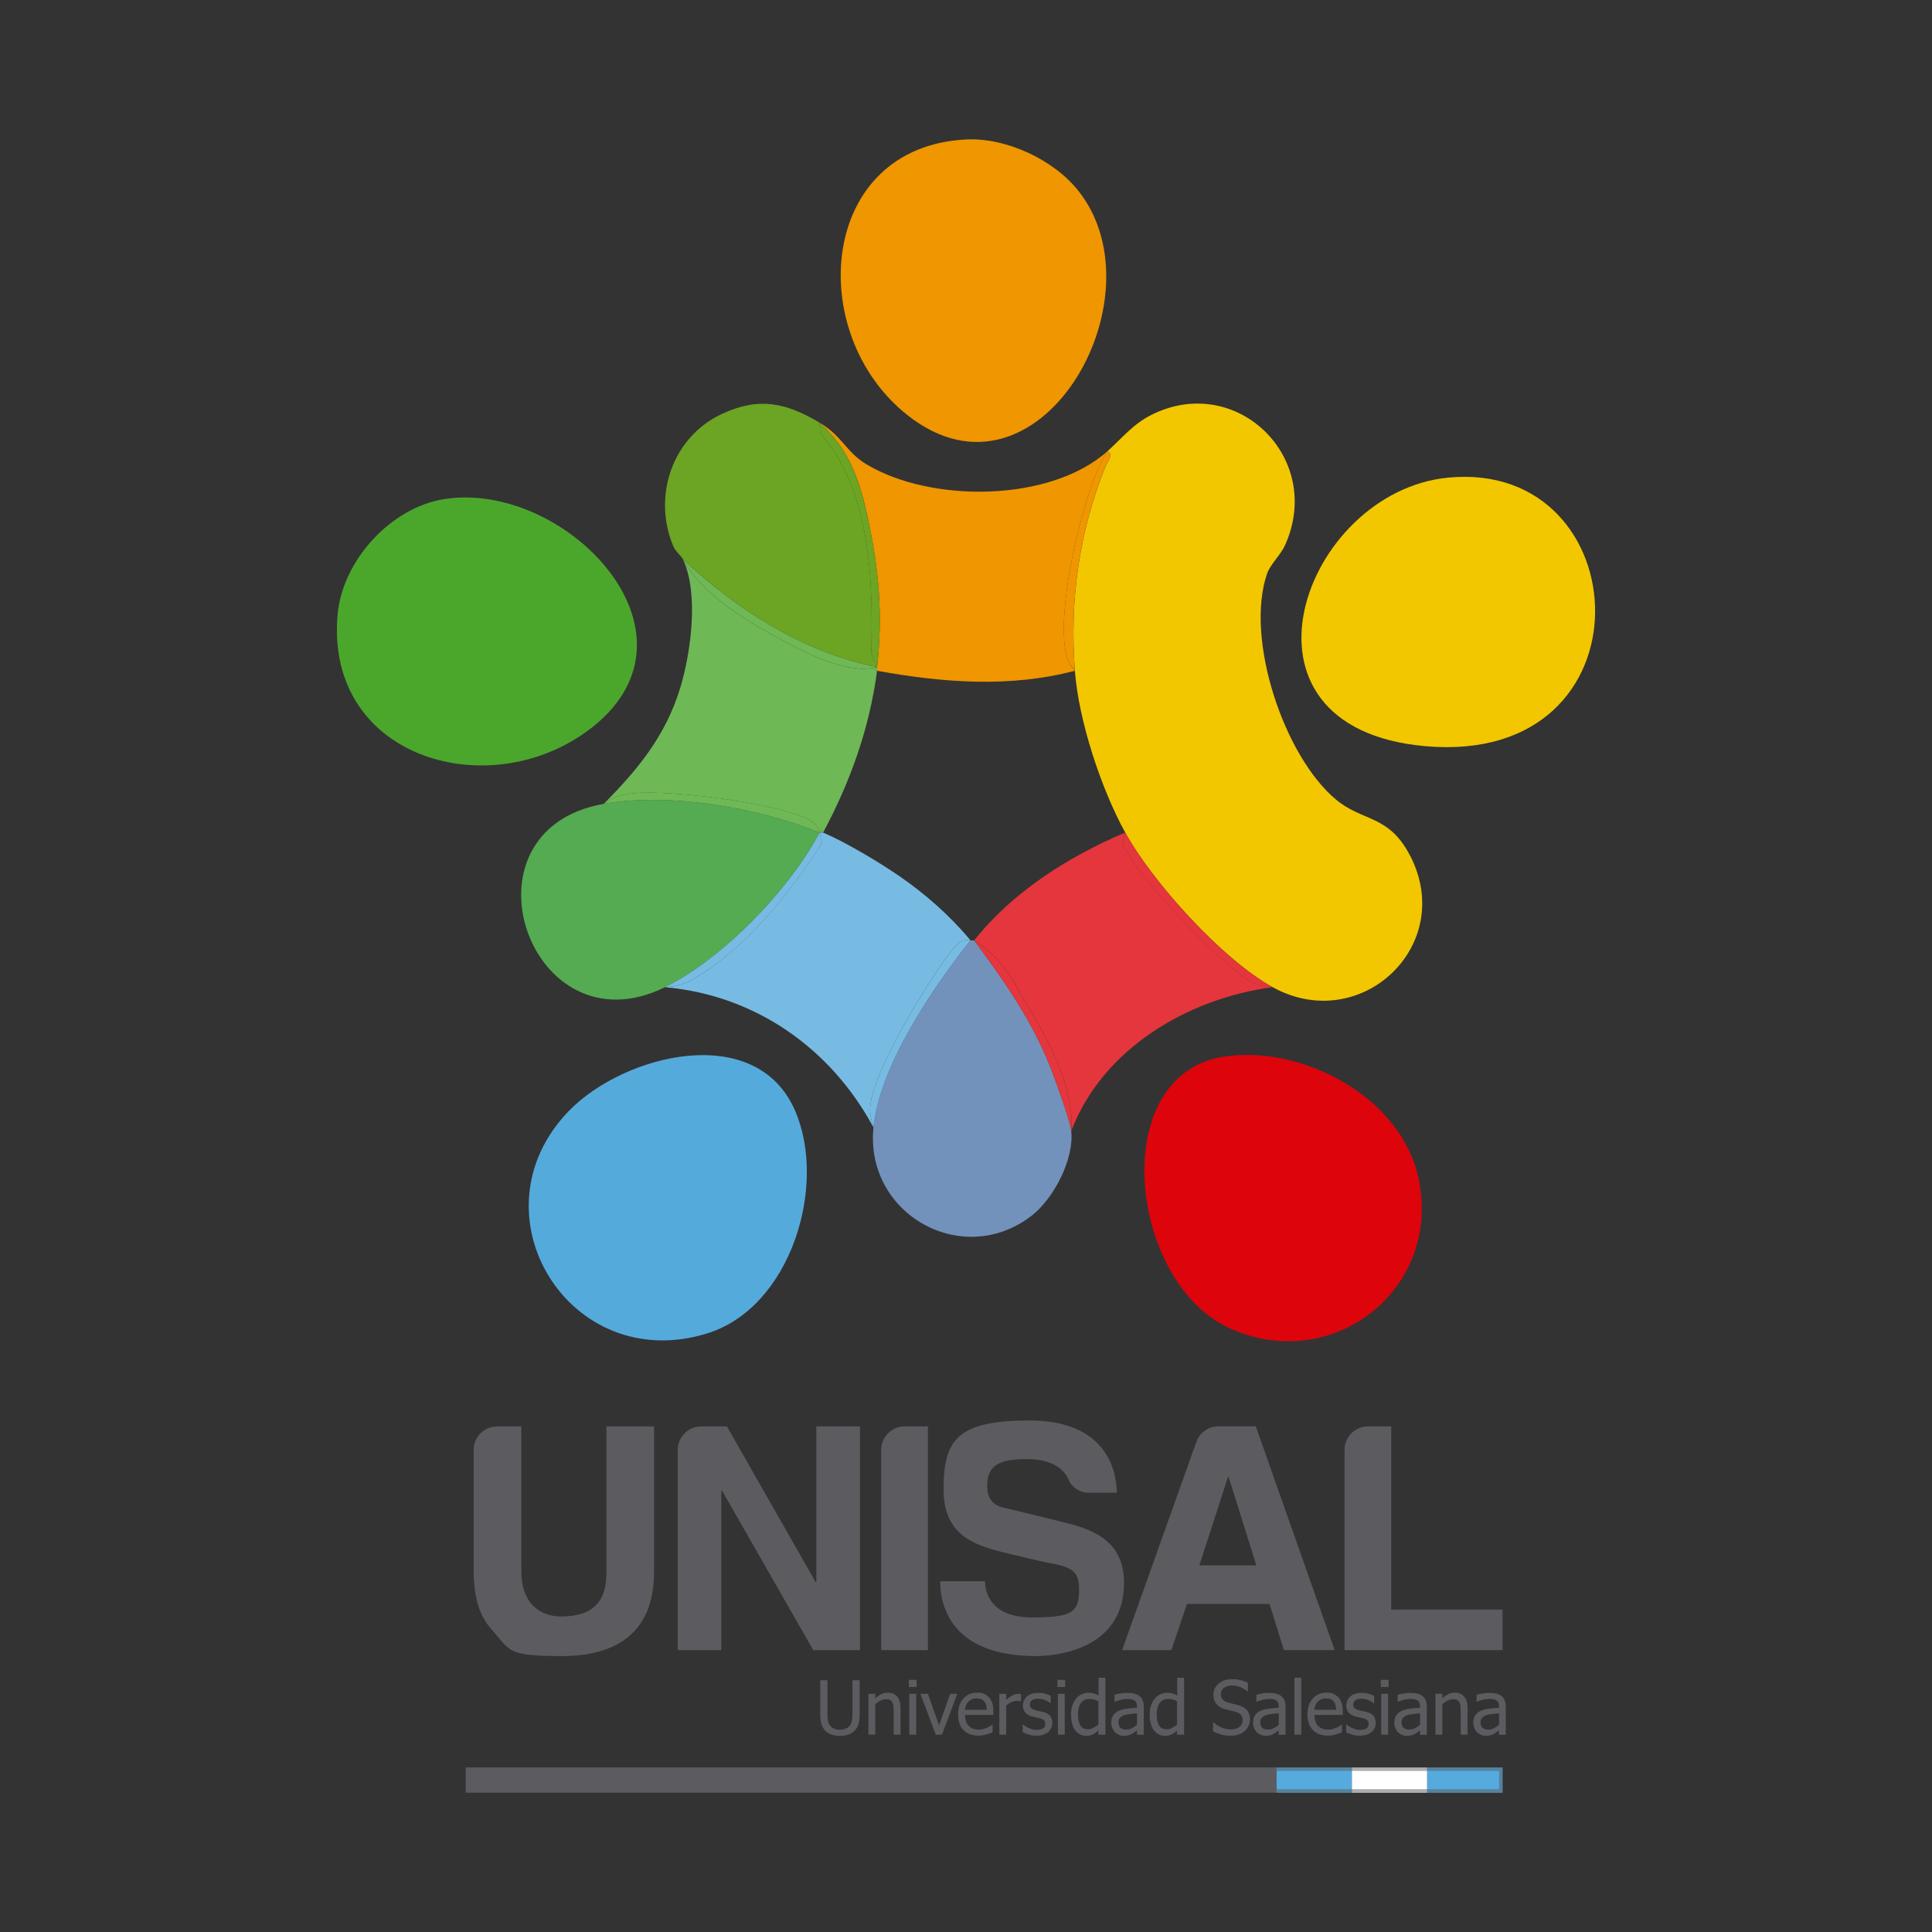 <?xml version="1.0" encoding="UTF-8"?>
<svg xmlns="http://www.w3.org/2000/svg" version="1.1" xmlns:xlink="http://www.w3.org/1999/xlink" viewBox="0 0 3710 3710">
  <rect x="0" y="0" width="3710" height="3710" fill="#333333" stroke="none"/>
  <!-- Generator: Adobe Illustrator 29.2.1, SVG Export Plug-In . SVG Version: 2.1.0 Build 116)  -->
  <defs>
    <style>
      .st0 {
        fill: #7292bc;
      }

      .st1 {
        fill: #fff;
      }

      .st2 {
        fill: #ef9600;
      }

      .st3 {
        mix-blend-mode: multiply;
        opacity: .5;
      }

      .st3, .st4 {
        fill: #5c5b5f;
      }

      .st5 {
        fill: #f2c700;
      }

      .st6 {
        isolation: isolate;
      }

      .st7 {
        fill: #55aadc;
      }

      .st8 {
        fill: #55abdd;
      }

      .st9 {
        fill: #54ab51;
      }

      .st10 {
        fill: #de040b;
      }

      .st11 {
        fill: #6fb856;
      }

      .st12 {
        fill: #4ba72c;
      }

      .st13 {
        fill: #77bbe3;
      }

      .st14 {
        fill: #6ca423;
      }

      .st15 {
        fill: #e4363c;
      }
    </style>
  </defs>
  <g class="st6">
    <g id="Livello_1">
      <g>
        <path class="st2" d="M1855.7,267.8c76.8-3.7,167.6,38.8,215.1,98.6,163.7,206.2-77.4,628.2-327.7,431.2-199.2-156.8-171.2-516.1,112.6-529.8Z"/>
        <path class="st5" d="M2780.7,917.2c367.8-35.7,399.6,554.7-43.3,515.7-399.3-35.2-235.1-488.7,43.3-515.7Z"/>
        <path class="st10" d="M2352.3,2028.7c150.1-21.6,337.8,78.4,371.4,232.6,46.8,214.5-166.2,380.3-364.3,288.4-192.7-89.5-234.9-488.2-7.1-521Z"/>
        <path class="st12" d="M853.8,958.3c231.1-35.8,512.8,255.4,285.1,437-192.8,153.8-514.8,63.6-490.7-214.5,9.1-104.4,102.2-206.5,205.6-222.5Z"/>
        <path class="st7" d="M1092.8,2132.9c105-108,358.7-172.9,433.9-.3,62.7,143.9-8.1,378.2-168.6,427.9-265.2,82.2-456.6-230.9-265.3-427.6Z"/>
        <g>
          <path class="st5" d="M2707.4,1642.4c-40.7-78.3-90.8-64.3-141.7-106.8-100.8-84-175.4-309.9-132.5-434.2,6.1-17.7,26.1-35.7,34.7-55,75-167.7-93.9-331.3-256.7-249.8-36.2,18.1-57.4,45.8-85,70.3,13.7,4-.1,20.6-3.1,28-50.9,126.2-69.3,257-59,393.2,7.2,95.8,50.3,226.5,96.7,310.7,53.2,96.5,186.9,243.9,283.1,296.9,168.7,93,353.6-80.3,263.6-253.3Z"/>
          <path class="st9" d="M1573.7,1598.8c-117.7-47.9-288.6-77.4-414.3-55.2-289.4,51.1-142.3,480.2,117.4,352.2,111.7-55.1,239.2-187.7,296.9-296.9Z"/>
          <path class="st2" d="M1667,998c21.2,97.7,28.4,184.2,17.2,283.2-.3,2.3.3,4.6,0,6.9,126.6,22.8,253.7,33,379.8,0-3.9-4.6-7.5-9.4-10.2-14.6-36.5-69.2,26.6-337.2,72.4-406.6-110.3,97.8-338.7,99.2-462.8,24.4-38.9-23.5-46.3-54.3-89.5-79.6,58.1,51.9,77.2,112.2,93.3,186.4Z"/>
          <path class="st2" d="M2053.8,1273.4c2.8,5.2,6.4,10,10.2,14.6-10.3-136.2,8.1-267,59-393.2,3-7.4,16.8-24,3.1-28-45.7,69.4-108.9,337.4-72.4,406.6Z"/>
          <path class="st0" d="M1870.6,1805.9h-6.9c-72.5,91-174.6,241.1-186.4,359.1-16.7,166.8,171.5,272.2,304,169.3,42.2-32.8,81.7-108.8,75.8-162.4-2.3-20.7-27.2-88.5-36.1-112.3-35.7-94.8-90.5-173.2-150.3-253.6Z"/>
          <path class="st14" d="M1673,1254.4c4.3-140.6-1.7-313.2-97.9-422.6l-1.3-20.3c-63.7-37.3-114.4-50.2-186.4-17.2-95.8,43.9-134.8,157.4-94.9,253.7,4.8,11.7,15.7,19.2,18.9,25.9,104.4,97.5,230.9,178.7,372.9,207.1l-11.2-26.7Z"/>
          <path class="st14" d="M1673,1254.4l11.2,26.7c11.2-99,4-185.5-17.2-283.2-16.1-74.2-35.2-134.5-93.3-186.4l1.3,20.3c96.2,109.3,102.2,282,97.9,422.6Z"/>
          <path class="st15" d="M2155.3,1617.1l5.4-18.4c-108.7,46-216.7,114.4-290,207.1,36.8,23,66.6,57.5,89.4,103.7,45.3,71.9,105,177.3,97,262.3,60.4-158.1,223.6-254.4,386.7-276.2-20.3-.8-31.9-4.5-48.7-15-52.9-33-223.9-208.5-239.8-263.5Z"/>
          <path class="st15" d="M2160.7,1598.8l-5.4,18.4c15.8,55,186.8,230.5,239.8,263.5,16.8,10.5,28.4,14.2,48.7,15-96.2-53.1-229.9-200.4-283.1-296.9Z"/>
          <path class="st15" d="M1960,1909.6c-22.8-46.2-52.6-80.7-89.4-103.7,59.8,80.5,114.6,158.8,150.3,253.6,8.9,23.8,33.8,91.7,36.1,112.3,8-85-51.8-190.4-97-262.3Z"/>
          <path class="st13" d="M1672.1,2116.9c6.4-37.7,30.8-85.9,48.4-120.5,18.7-36.7,95.8-168,123.3-187.6,5.7-4,13.3-3.5,19.9-2.9-38.1-46.3-86.5-89-135.9-123-38.8-26.8-104.6-66.1-147.2-84.1-1.9-.8-4.9.8-6.9,0l4.4,20.6c-58.9,92.6-147.9,203.9-244.1,259.1-19.5,11.2-34.3,15.9-57.2,17.2,173.8,15.3,318.8,117.6,400.5,269.3-5.2-17.6-8.3-30-5.2-48Z"/>
          <path class="st13" d="M1578.2,1619.4l-4.4-20.6c-57.8,109.3-185.2,241.8-296.9,296.9,22.9-1.3,37.7-6,57.2-17.2,96.2-55.2,185.3-166.5,244.1-259.1Z"/>
          <path class="st13" d="M1843.8,1808.8c-27.4,19.5-104.6,150.9-123.3,187.6-17.7,34.6-42,82.9-48.4,120.5-3.1,18.1,0,30.5,5.2,48,11.8-117.9,113.9-268.1,186.4-359.1-6.6-.5-14.2-1.1-19.9,2.9Z"/>
          <path class="st11" d="M1561,1579c6.7,4.8,10.4,12.1,12.7,19.8,2.3-6,4.6-6,6.9,0,52-96.9,89.3-200.9,103.6-310.7-6-1.7-5.9-4,0-6.9-60.2,14.7-141.2-29.1-196.8-59.7-65.3-36-139.2-82.4-176.1-147.4,31,64.1,15.6,179.1-5.1,246.9-27.9,91.6-80.9,156.3-146.8,222.6,19-14.3,34.5-17.8,57-20.3,65.8-7.4,295,19.7,344.6,55.7Z"/>
          <path class="st11" d="M1573.7,1598.8c-2.3-7.7-6.1-15-12.7-19.8-49.5-36.1-278.7-63.2-344.6-55.7-22.5,2.5-38,6-57,20.3,125.7-22.2,296.6,7.3,414.3,55.2Z"/>
          <path class="st11" d="M1684.2,1281.1c-5.9,2.9-6,5.2,0,6.9.3-2.3-.3-4.6,0-6.9Z"/>
          <path class="st11" d="M1487.4,1221.4c55.6,30.7,136.5,74.4,196.8,59.7-142-28.5-268.4-109.7-372.9-207.1,36.9,65.1,110.8,111.4,176.1,147.4Z"/>
          <path class="st11" d="M1573.7,1598.8c2,.8,5-.8,6.9,0-2.3-6-4.6-6-6.9,0Z"/>
        </g>
        <g>
          <path class="st4" d="M1256,3018.5c0,113.1-68.2,161.6-176.5,161.6s-98.1-9.6-136.4-52.1c-23.3-26.3-32.3-61-33.5-104.1v-239.7c0-24.9,20.2-45.1,45.1-45.1h46.4v278.8c0,59.8,34.7,86.2,76.6,86.2,61.6,0,86.8-29.9,86.8-82v-283h91.6v279.4Z"/>
          <path class="st4" d="M1567.7,2739.1h83.8v429.6h-89.8l-175.3-306.4h-1.2v306.4h-83.8v-384.5c0-24.9,20.2-45.1,45.1-45.1h49.4l170.5,299.2h1.2v-299.2Z"/>
          <path class="st4" d="M1781.9,3168.7h-89.8v-384.5c0-24.9,20.2-45.1,45.1-45.1h44.6v429.6Z"/>
          <path class="st4" d="M1891.4,3036.5c.6,23.9,12.6,69.4,91,69.4s89.8-10.2,89.8-55.6-32.3-42.5-77.8-53.3l-46.1-10.8c-69.4-16.2-136.4-31.7-136.4-126.3s25.7-132.2,165.2-132.2,166.9,86.2,167.5,138.8h-54c-16.5,0-31.7-9.5-38.3-24.5-8.5-19.4-28.9-40.1-81.8-40.1s-74.8,12.6-74.8,51.5,27.5,40.7,45.5,44.9l104.7,25.7c58.6,14.4,112.5,38.3,112.5,115.5,0,129.2-131.6,140.6-169.3,140.6-156.8,0-183.7-90.4-183.7-143.6h86.2Z"/>
          <path class="st4" d="M2249.3,3168.7h-94.5l142.5-399.7c6.4-18,23.4-30,42.5-30h71.7l151.4,429.6h-97.5l-27.5-88.6h-158.6l-29.9,88.6ZM2303.1,3006h109.5l-53.3-169.9h-1.2l-55,169.9Z"/>
          <path class="st4" d="M2671.7,3090.9h213.6v77.8h-303.4v-384.5c0-24.9,20.2-45.1,45.1-45.1h44.6v351.8Z"/>
        </g>
        <g>
          <path class="st4" d="M1612.8,3333.3c-6.1,0-11.5-.8-16.1-2.4-4.6-1.6-8.5-4-11.7-7.2-3.7-3.7-6.2-8-7.7-13.1-1.5-5.1-2.2-11.4-2.2-18.8v-65.3h13.9v65.3c0,4.8.3,8.9.9,12.2.6,3.3,1.8,6.3,3.6,8.9,1.9,2.8,4.4,4.9,7.6,6.4,3.2,1.5,7.1,2.2,11.8,2.2s8.2-.7,11.6-2.2c3.4-1.5,6-3.6,7.9-6.4,1.7-2.7,2.9-5.6,3.6-8.9.6-3.2.9-7.2.9-11.9v-65.6h13.9v65.3c0,7.3-.7,13.5-2.2,18.7-1.5,5.2-4.1,9.6-7.8,13.2-3.3,3.2-7.2,5.6-11.6,7.2-4.4,1.6-9.9,2.4-16.3,2.4Z"/>
          <path class="st4" d="M1729.3,3331.1h-13.2v-44.7c0-3.6-.2-7-.5-10.1-.4-3.1-1-5.6-2-7.5-1.1-2-2.6-3.4-4.5-4.4-1.9-1-4.5-1.4-7.9-1.4s-6.7.9-10.2,2.6-6.9,4-10.2,6.9v58.6h-13.2v-78.5h13.2v8.7c3.9-3.5,7.8-6.2,11.7-8.1,3.8-1.9,7.9-2.8,12.2-2.8,7.7,0,13.8,2.5,18.1,7.6s6.5,12.5,6.5,22.1v51Z"/>
          <path class="st4" d="M1760.2,3239.5h-15v-13.7h15v13.7ZM1759.3,3331.1h-13.2v-78.5h13.2v78.5Z"/>
          <path class="st4" d="M1838.4,3252.6l-29.6,78.5h-11.9l-29.4-78.5h14.3l21.5,60.6,21.3-60.6h13.8Z"/>
          <path class="st4" d="M1879.3,3332.9c-12.5,0-22.2-3.5-29.1-10.6-6.9-7.1-10.4-17.1-10.4-30s3.3-23,10.1-30.5c6.7-7.6,15.5-11.4,26.3-11.4s9.2.7,12.9,2.1c3.7,1.4,7,3.6,9.8,6.6,2.8,3,5,6.7,6.5,11,1.5,4.3,2.2,9.6,2.2,15.9v7.2h-54.4c0,9.1,2.3,16.1,6.9,20.9,4.6,4.8,10.9,7.2,19,7.2s5.8-.3,8.5-1c2.8-.7,5.3-1.5,7.6-2.5,2.4-1.1,4.4-2.1,6-3.1,1.6-1,3-2,4.1-2.8h.8v14.4c-1.5.6-3.5,1.4-5.8,2.3-2.3.9-4.4,1.6-6.2,2.1-2.6.7-4.9,1.2-7,1.6s-4.7.6-7.9.6ZM1894.8,3283.1c0-3.6-.5-6.6-1.3-9.2-.8-2.6-1.8-4.8-3.2-6.5-1.5-2-3.5-3.5-5.9-4.5-2.4-1-5.4-1.5-9-1.5s-6.5.5-9,1.6c-2.5,1.1-4.7,2.6-6.7,4.6-2,2.1-3.5,4.3-4.5,6.9-1,2.5-1.7,5.4-2,8.7h41.5Z"/>
          <path class="st4" d="M1960.6,3266.8h-.7c-1-.3-2-.5-3.1-.5s-2.4-.1-4-.1c-3.6,0-7.1.8-10.6,2.3s-6.8,3.8-10,6.9v55.7h-13.2v-78.5h13.2v11.7c4.8-4.3,9-7.3,12.6-9,3.6-1.8,7.1-2.6,10.4-2.6s2.4,0,3.1.1,1.4.2,2.3.3v13.8Z"/>
          <path class="st4" d="M1990.1,3333c-5.2,0-10.2-.7-14.7-2.1-4.6-1.4-8.4-2.9-11.4-4.5v-14.8h.7c1.1.9,2.4,1.9,4,3,1.5,1.1,3.6,2.2,6.1,3.4,2.2,1,4.7,1.9,7.4,2.7,2.7.8,5.5,1.2,8.4,1.2s4.4-.2,6.7-.7,4.2-1.1,5.3-1.9c1.6-1.1,2.8-2.2,3.5-3.4.7-1.2,1.1-3,1.1-5.5s-.9-5.5-2.6-7.1c-1.7-1.6-4.7-2.9-9.1-4-1.7-.4-3.9-.9-6.6-1.5-2.7-.6-5.2-1.2-7.5-1.8-6-1.7-10.4-4.4-13.1-8-2.7-3.6-4.1-8-4.1-13.2s2.7-12.8,8-17.3c5.3-4.4,12.4-6.7,21.3-6.7s8.7.5,13.1,1.6c4.4,1.1,8.1,2.4,11.1,4.1v14.1h-.7c-3.4-2.7-7.1-4.8-11.3-6.3-4.1-1.5-8.3-2.3-12.5-2.3s-8,.9-11,2.7c-3,1.8-4.5,4.6-4.5,8.3s.9,5.7,2.7,7.3c1.8,1.6,4.6,2.9,8.6,4,2,.5,4.2,1,6.6,1.5s5,1.1,7.6,1.7c5.8,1.5,10.2,3.9,13.1,7.2,2.9,3.4,4.4,8,4.4,13.8s-.7,6.6-2,9.6c-1.3,3-3.3,5.6-5.9,7.8-2.8,2.3-6,4.1-9.5,5.3-3.5,1.2-8,1.8-13.3,1.8Z"/>
          <path class="st4" d="M2045.5,3239.5h-15v-13.7h15v13.7ZM2044.6,3331.1h-13.2v-78.5h13.2v78.5Z"/>
          <path class="st4" d="M2122.4,3331.1h-13.2v-8c-2.1,1.7-3.8,3.2-5.3,4.3-1.5,1.1-3.3,2.2-5.3,3.1-1.9.9-3.8,1.6-5.8,2.1-2,.5-4.4.7-7,.7-4.3,0-8.2-.9-11.8-2.7-3.6-1.8-6.7-4.4-9.2-7.8-2.6-3.5-4.6-7.7-6-12.8-1.4-5.1-2.1-10.9-2.1-17.5s.9-12.8,2.7-17.9c1.8-5,4.2-9.4,7.4-13.2,2.9-3.4,6.3-6.1,10.4-8s8.3-2.9,12.8-2.9,7.4.4,10.3,1.3c2.9.9,6,2.2,9.2,4v-34h13.2v109.4ZM2109.2,3312v-45.3c-3.3-1.6-6.2-2.7-8.8-3.3-2.6-.6-5.4-.9-8.5-.9-6.8,0-12.1,2.5-16,7.6-3.8,5.1-5.8,12.4-5.8,22s1.5,16.3,4.4,21.2,7.7,7.3,14.2,7.3,7-.8,10.5-2.4,6.8-3.7,9.9-6.4Z"/>
          <path class="st4" d="M2183.4,3322.7c-1.1.8-2.5,1.9-4.3,3.3-1.8,1.4-3.6,2.6-5.2,3.4-2.3,1.2-4.6,2.2-6.8,2.8-2.2.7-5.2,1-9.2,1s-6.3-.6-9.2-1.8c-2.9-1.2-5.5-2.9-7.7-5.1-2.1-2.2-3.8-4.8-5.1-8s-1.9-6.5-1.9-10c0-5.4,1.1-10.1,3.4-13.9,2.3-3.8,5.9-6.9,10.9-9.1,4.4-2,9.6-3.4,15.6-4.2,6-.8,12.5-1.3,19.4-1.7v-2.5c0-3.1-.5-5.6-1.4-7.5-.9-1.9-2.2-3.4-3.9-4.4-1.7-1.1-3.7-1.8-6.2-2.1-2.4-.4-4.9-.5-7.5-.5s-6.6.5-10.8,1.4c-4.1.9-8.2,2.2-12.4,4h-.8v-13.4c2.4-.7,5.9-1.5,10.5-2.3,4.5-.8,9-1.3,13.5-1.3s9.9.4,13.6,1.3c3.7.8,7,2.4,10,4.6,2.9,2.2,5,4.9,6.4,8.4,1.4,3.4,2.1,7.6,2.1,12.5v53.7h-13.1v-8.4ZM2183.4,3311.8v-21.8c-3.1.3-7.1.7-11.9,1.2-4.8.5-8.7,1.2-11.6,2.1-3.5,1.1-6.4,2.7-8.7,5-2.3,2.2-3.4,5.3-3.4,9.3s1.3,7.9,3.8,10.2c2.5,2.3,6.2,3.4,11.1,3.4s7.9-.9,11.3-2.7,6.5-4,9.5-6.6Z"/>
          <path class="st4" d="M2273.5,3331.1h-13.2v-8c-2.1,1.7-3.8,3.2-5.3,4.3-1.5,1.1-3.3,2.2-5.3,3.1-1.9.9-3.8,1.6-5.8,2.1-2,.5-4.4.7-7,.7-4.3,0-8.2-.9-11.8-2.7-3.6-1.8-6.7-4.4-9.2-7.8-2.6-3.5-4.6-7.7-6-12.8s-2.1-10.9-2.1-17.5.9-12.8,2.7-17.9c1.8-5,4.2-9.4,7.4-13.2,2.9-3.4,6.3-6.1,10.4-8s8.3-2.9,12.8-2.9,7.4.4,10.3,1.3c2.9.9,6,2.2,9.2,4v-34h13.2v109.4ZM2260.3,3312v-45.3c-3.3-1.6-6.2-2.7-8.8-3.3-2.6-.6-5.4-.9-8.5-.9-6.8,0-12.1,2.5-16,7.6-3.8,5.1-5.8,12.4-5.8,22s1.5,16.3,4.4,21.2,7.7,7.3,14.2,7.3,7-.8,10.5-2.4,6.8-3.7,9.9-6.4Z"/>
          <path class="st4" d="M2363.8,3333c-7.6,0-14-.8-19.4-2.4-5.3-1.6-10.3-3.5-15-5.8v-17.4h1c4.6,4.3,9.8,7.7,15.6,10,5.8,2.4,11.4,3.5,16.8,3.5,7.7,0,13.5-1.6,17.4-4.8s5.9-7.4,5.9-12.7-1-7.6-3.1-10.2c-2.1-2.6-5.3-4.6-9.8-5.8-3.2-.9-6.2-1.7-8.9-2.3-2.7-.6-6-1.4-10.1-2.5-3.6-.9-6.8-2.1-9.7-3.6-2.9-1.5-5.4-3.3-7.6-5.7-2.2-2.3-3.8-5-5-8.1-1.2-3.1-1.8-6.7-1.8-10.8,0-8.5,3.3-15.6,9.9-21.3,6.6-5.7,15-8.6,25.3-8.6s11.4.6,16.6,1.8c5.2,1.2,10.1,2.8,14.5,5v16.7h-1.1c-3.3-3-7.6-5.7-12.8-8-5.2-2.3-10.7-3.4-16.4-3.4s-11.7,1.5-15.7,4.5c-4,3-6,7-6,11.9s1.2,8,3.5,10.6c2.3,2.6,5.7,4.5,10.2,5.8,3,.8,6.6,1.7,10.8,2.7,4.3,1,7.8,1.9,10.6,2.8,7.2,2.2,12.5,5.5,15.8,10,3.3,4.5,5,9.9,5,16.4s-.8,8.1-2.5,12.1c-1.7,4-4,7.4-7,10.1-3.4,3-7.2,5.4-11.4,7-4.2,1.6-9.5,2.5-15.9,2.5Z"/>
          <path class="st4" d="M2455.6,3322.7c-1.1.8-2.5,1.9-4.3,3.3-1.8,1.4-3.6,2.6-5.2,3.4-2.3,1.2-4.6,2.2-6.8,2.8-2.2.7-5.2,1-9.2,1s-6.3-.6-9.2-1.8c-2.9-1.2-5.5-2.9-7.7-5.1-2.1-2.2-3.8-4.8-5.1-8s-1.9-6.5-1.9-10c0-5.4,1.1-10.1,3.4-13.9,2.3-3.8,5.9-6.9,10.9-9.1,4.4-2,9.6-3.4,15.6-4.2,6-.8,12.5-1.3,19.4-1.7v-2.5c0-3.1-.5-5.6-1.4-7.5-.9-1.9-2.2-3.4-3.9-4.4-1.7-1.1-3.7-1.8-6.2-2.1-2.4-.4-4.9-.5-7.5-.5s-6.6.5-10.8,1.4c-4.1.9-8.2,2.2-12.4,4h-.8v-13.4c2.4-.7,5.9-1.5,10.5-2.3,4.5-.8,9-1.3,13.5-1.3s9.9.4,13.6,1.3c3.7.8,7,2.4,10,4.6,2.9,2.2,5,4.9,6.4,8.4,1.4,3.4,2.1,7.6,2.1,12.5v53.7h-13.1v-8.4ZM2455.6,3311.8v-21.8c-3.1.3-7.1.7-11.9,1.2-4.8.5-8.7,1.2-11.6,2.1-3.5,1.1-6.4,2.7-8.7,5-2.3,2.2-3.4,5.3-3.4,9.3s1.3,7.9,3.8,10.2c2.5,2.3,6.2,3.4,11.1,3.4s7.9-.9,11.3-2.7,6.5-4,9.5-6.6Z"/>
          <path class="st4" d="M2498.8,3331.1h-13.2v-109.4h13.2v109.4Z"/>
          <path class="st4" d="M2550.2,3332.9c-12.5,0-22.2-3.5-29.1-10.6-6.9-7.1-10.4-17.1-10.4-30s3.3-23,10.1-30.5c6.7-7.6,15.5-11.4,26.3-11.4s9.2.7,12.9,2.1c3.7,1.4,7,3.6,9.8,6.6,2.8,3,5,6.7,6.5,11,1.5,4.3,2.2,9.6,2.2,15.9v7.2h-54.4c0,9.1,2.3,16.1,6.9,20.9,4.6,4.8,10.9,7.2,19,7.2s5.8-.3,8.5-1c2.8-.7,5.3-1.5,7.6-2.5,2.4-1.1,4.4-2.1,6-3.1,1.6-1,3-2,4.1-2.8h.8v14.4c-1.5.6-3.5,1.4-5.8,2.3-2.3.9-4.4,1.6-6.2,2.1-2.6.7-4.9,1.2-7,1.6s-4.7.6-7.9.6ZM2565.7,3283.1c0-3.6-.5-6.6-1.3-9.2-.8-2.6-1.8-4.8-3.2-6.5-1.5-2-3.5-3.5-5.9-4.5-2.4-1-5.4-1.5-9-1.5s-6.5.5-9,1.6c-2.5,1.1-4.7,2.6-6.7,4.6-2,2.1-3.5,4.3-4.5,6.9-1,2.5-1.7,5.4-2,8.7h41.5Z"/>
          <path class="st4" d="M2611.1,3333c-5.2,0-10.2-.7-14.7-2.1-4.6-1.4-8.4-2.9-11.4-4.5v-14.8h.7c1.1.9,2.4,1.9,4,3,1.5,1.1,3.6,2.2,6.1,3.4,2.2,1,4.7,1.9,7.4,2.7,2.7.8,5.5,1.2,8.4,1.2s4.4-.2,6.7-.7,4.2-1.1,5.3-1.9c1.6-1.1,2.8-2.2,3.5-3.4.7-1.2,1.1-3,1.1-5.5s-.9-5.5-2.6-7.1c-1.7-1.6-4.7-2.9-9.1-4-1.7-.4-3.9-.9-6.6-1.5-2.7-.6-5.2-1.2-7.5-1.8-6-1.7-10.4-4.4-13.1-8-2.7-3.6-4.1-8-4.1-13.2s2.7-12.8,8-17.3c5.3-4.4,12.4-6.7,21.3-6.7s8.7.5,13.1,1.6c4.4,1.1,8.1,2.4,11.1,4.1v14.1h-.7c-3.4-2.7-7.1-4.8-11.3-6.3-4.1-1.5-8.3-2.3-12.5-2.3s-8,.9-11,2.7c-3,1.8-4.5,4.6-4.5,8.3s.9,5.7,2.7,7.3c1.8,1.6,4.6,2.9,8.6,4,2,.5,4.2,1,6.6,1.5s5,1.1,7.6,1.7c5.8,1.5,10.2,3.9,13.1,7.2,2.9,3.4,4.4,8,4.4,13.8s-.7,6.6-2,9.6c-1.3,3-3.3,5.6-5.9,7.8-2.8,2.3-6,4.1-9.5,5.3-3.5,1.2-8,1.8-13.3,1.8Z"/>
          <path class="st4" d="M2666.5,3239.5h-15v-13.7h15v13.7ZM2665.6,3331.1h-13.2v-78.5h13.2v78.5Z"/>
          <path class="st4" d="M2726.9,3322.7c-1.1.8-2.5,1.9-4.3,3.3-1.8,1.4-3.6,2.6-5.2,3.4-2.3,1.2-4.6,2.2-6.8,2.8-2.2.7-5.2,1-9.2,1s-6.3-.6-9.2-1.8c-2.9-1.2-5.5-2.9-7.7-5.1-2.1-2.2-3.8-4.8-5.1-8s-1.9-6.5-1.9-10c0-5.4,1.1-10.1,3.4-13.9,2.3-3.8,5.9-6.9,10.9-9.1,4.4-2,9.6-3.4,15.6-4.2,6-.8,12.5-1.3,19.4-1.7v-2.5c0-3.1-.5-5.6-1.4-7.5-.9-1.9-2.2-3.4-3.9-4.4-1.7-1.1-3.7-1.8-6.2-2.1-2.4-.4-4.9-.5-7.5-.5s-6.6.5-10.8,1.4c-4.1.9-8.2,2.2-12.4,4h-.8v-13.4c2.4-.7,5.9-1.5,10.5-2.3,4.5-.8,9-1.3,13.5-1.3s9.9.4,13.6,1.3c3.7.8,7,2.4,10,4.6,2.9,2.2,5,4.9,6.4,8.4,1.4,3.4,2.1,7.6,2.1,12.5v53.7h-13.1v-8.4ZM2726.9,3311.8v-21.8c-3.1.3-7.1.7-11.9,1.2-4.8.5-8.7,1.2-11.6,2.1-3.5,1.1-6.4,2.7-8.7,5-2.3,2.2-3.4,5.3-3.4,9.3s1.3,7.9,3.8,10.2c2.5,2.3,6.2,3.4,11.1,3.4s7.9-.9,11.3-2.7,6.5-4,9.5-6.6Z"/>
          <path class="st4" d="M2818.2,3331.1h-13.2v-44.7c0-3.6-.2-7-.5-10.1-.4-3.1-1-5.6-2-7.5-1.1-2-2.6-3.4-4.5-4.4-1.9-1-4.5-1.4-7.9-1.4s-6.7.9-10.2,2.6-6.9,4-10.2,6.9v58.6h-13.2v-78.5h13.2v8.7c3.9-3.5,7.8-6.2,11.7-8.1,3.8-1.9,7.9-2.8,12.2-2.8,7.7,0,13.8,2.5,18.1,7.6s6.5,12.5,6.5,22.1v51Z"/>
          <path class="st4" d="M2878.6,3322.7c-1.1.8-2.5,1.9-4.3,3.3-1.8,1.4-3.6,2.6-5.2,3.4-2.3,1.2-4.6,2.2-6.8,2.8-2.2.7-5.2,1-9.2,1s-6.3-.6-9.2-1.8c-2.9-1.2-5.5-2.9-7.7-5.1-2.1-2.2-3.8-4.8-5.1-8s-1.9-6.5-1.9-10c0-5.4,1.1-10.1,3.4-13.9,2.3-3.8,5.9-6.9,10.9-9.1,4.4-2,9.6-3.4,15.6-4.2,6-.8,12.5-1.3,19.4-1.7v-2.5c0-3.1-.5-5.6-1.4-7.5-.9-1.9-2.2-3.4-3.9-4.4-1.7-1.1-3.7-1.8-6.2-2.1-2.4-.4-4.9-.5-7.5-.5s-6.6.5-10.8,1.4c-4.1.9-8.2,2.2-12.4,4h-.8v-13.4c2.4-.7,5.9-1.5,10.5-2.3,4.5-.8,9-1.3,13.5-1.3s9.9.4,13.6,1.3c3.7.8,7,2.4,10,4.6,2.9,2.2,5,4.9,6.4,8.4,1.4,3.4,2.1,7.6,2.1,12.5v53.7h-13.1v-8.4ZM2878.6,3311.8v-21.8c-3.1.3-7.1.7-11.9,1.2-4.8.5-8.7,1.2-11.6,2.1-3.5,1.1-6.4,2.7-8.7,5-2.3,2.2-3.4,5.3-3.4,9.3s1.3,7.9,3.8,10.2c2.5,2.3,6.2,3.4,11.1,3.4s7.9-.9,11.3-2.7,6.5-4,9.5-6.6Z"/>
        </g>
        <g>
          <rect class="st4" x="894.3" y="3393.9" width="1557" height="48.5"/>
          <rect class="st8" x="2451.3" y="3393.9" width="144.7" height="48.5" transform="translate(5047.3 6836.4) rotate(180)"/>
          <rect class="st1" x="2596" y="3393.9" width="144.7" height="48.5" transform="translate(5336.7 6836.4) rotate(180)"/>
          <rect class="st8" x="2740.7" y="3393.9" width="144.7" height="48.5" transform="translate(5626 6836.4) rotate(180)"/>
          <polygon class="st3" points="2885.3 3410.7 2885.3 3400.7 2885.3 3400.7 2885.3 3393.9 2740.7 3393.9 2596 3393.9 2451.3 3393.9 2451.3 3400.7 2596 3400.7 2740.7 3400.7 2878.6 3400.7 2878.6 3410.7 2878.6 3424.2 2878.6 3435.7 2740.7 3435.7 2596 3435.7 2451.3 3435.7 2451.3 3442.4 2596 3442.4 2740.7 3442.4 2885.3 3442.4 2885.3 3435.7 2885.3 3435.7 2885.3 3424.2 2885.3 3410.7"/>
        </g>
      </g>
    </g>
  </g>
</svg>